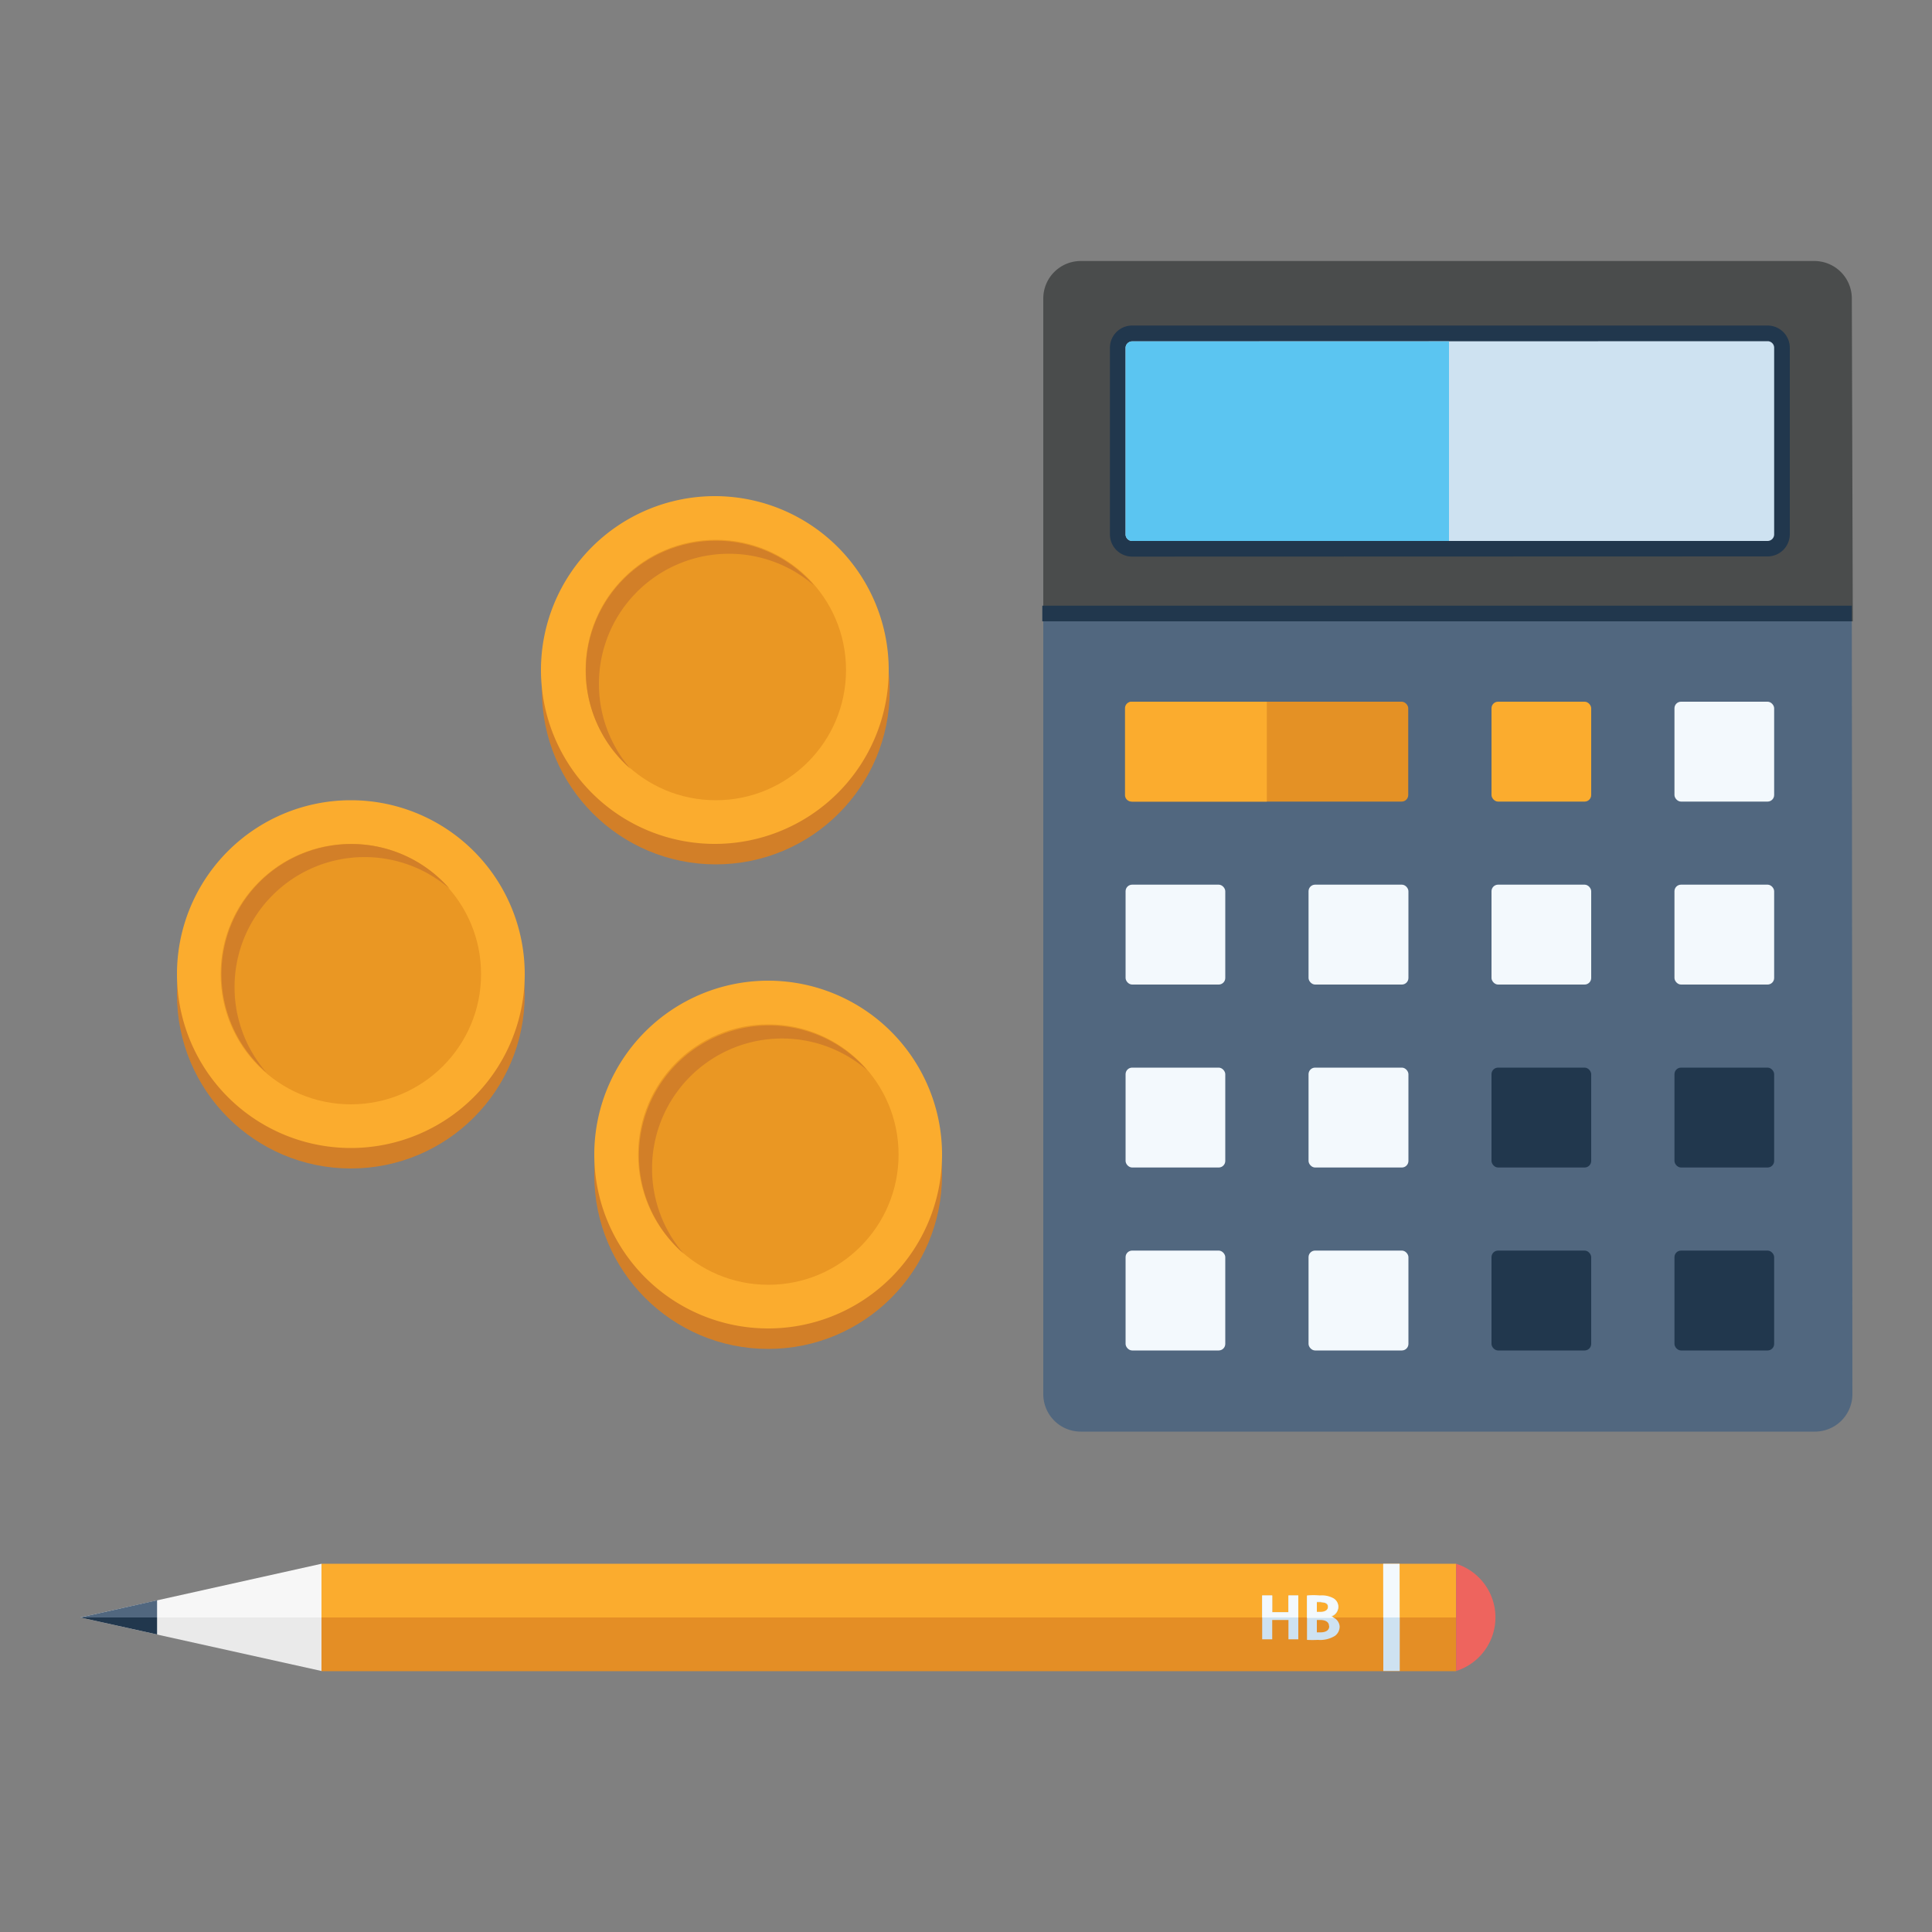 <svg id="Layer_1" data-name="Layer 1" xmlns="http://www.w3.org/2000/svg" viewBox="0 0 100 100"><rect x="0" y="0" width="100" height="100" fill="#808080" stroke="none"/><defs><style>.cls-1{fill:#51677f;}.cls-2{fill:#e49125;}.cls-3{fill:#fbac2e;}.cls-4{fill:#f3f9fd;}.cls-5{fill:#21374d;}.cls-6{fill:#4a4c4c;}.cls-7{fill:#cee2f1;}.cls-8{fill:#5bc5f1;}.cls-9{fill:#e48e25;}.cls-10{fill:#f7f7f7;}.cls-11{fill:#eaeaea;}.cls-12{fill:#ee645e;}.cls-13{fill:#d27f28;}.cls-14{fill:#ea9723;}</style></defs><title>Tax-Compliance</title><path class="cls-1" d="M95.85,32.16H54v40a1.94,1.94,0,0,0,1.94,1.94h38a1.94,1.94,0,0,0,1.94-1.94Z"/><rect class="cls-2" x="58.26" y="36.32" width="14.63" height="5.17" rx="0.34" ry="0.34"/><path class="cls-3" d="M65.57,36.32h-7a.34.34,0,0,0-.34.34v4.49a.34.34,0,0,0,.34.34h7Z"/><rect class="cls-3" x="77.2" y="36.32" width="5.16" height="5.17" rx="0.34" ry="0.34"/><rect class="cls-4" x="86.67" y="36.32" width="5.16" height="5.17" rx="0.34" ry="0.34"/><rect class="cls-4" x="58.26" y="45.79" width="5.16" height="5.17" rx="0.34" ry="0.34"/><rect class="cls-4" x="67.73" y="45.79" width="5.17" height="5.17" rx="0.34" ry="0.34"/><rect class="cls-4" x="77.2" y="45.79" width="5.16" height="5.17" rx="0.34" ry="0.34"/><rect class="cls-4" x="86.67" y="45.79" width="5.16" height="5.17" rx="0.34" ry="0.34"/><rect class="cls-4" x="58.26" y="55.26" width="5.16" height="5.17" rx="0.34" ry="0.34"/><rect class="cls-4" x="67.73" y="55.26" width="5.17" height="5.17" rx="0.34" ry="0.34"/><rect class="cls-5" x="77.2" y="55.26" width="5.16" height="5.17" rx="0.34" ry="0.34"/><rect class="cls-4" x="58.26" y="64.73" width="5.16" height="5.17" rx="0.34" ry="0.34"/><rect class="cls-4" x="67.73" y="64.73" width="5.17" height="5.17" rx="0.34" ry="0.34"/><rect class="cls-5" x="77.2" y="64.73" width="5.16" height="5.17" rx="0.34" ry="0.34"/><rect class="cls-5" x="86.67" y="64.73" width="5.16" height="5.17" rx="0.34" ry="0.34"/><rect class="cls-5" x="86.67" y="55.26" width="5.16" height="5.17" rx="0.34" ry="0.34"/><path class="cls-6" d="M95.85,15.45a1.94,1.94,0,0,0-1.94-1.94h-38A1.94,1.94,0,0,0,54,15.45V32.16h41.9Z"/><path class="cls-5" d="M58.6,28.81a1.15,1.15,0,0,1-1.15-1.15V18a1.15,1.15,0,0,1,1.15-1.15H91.49A1.15,1.15,0,0,1,92.64,18v9.65a1.15,1.15,0,0,1-1.15,1.15Z"/><path class="cls-7" d="M58.6,17.67a.34.34,0,0,0-.24.1.33.33,0,0,0-.1.24v9.65a.34.34,0,0,0,.1.24.34.34,0,0,0,.24.1H91.49a.34.34,0,0,0,.34-.34V18a.34.34,0,0,0-.34-.34Z"/><path class="cls-8" d="M58.6,17.67a.34.34,0,0,0-.24.1.33.33,0,0,0-.1.24v9.65a.34.34,0,0,0,.1.24.34.34,0,0,0,.24.1H75V17.67Z"/><rect class="cls-5" x="53.95" y="31.35" width="41.9" height="0.81"/><rect class="cls-3" x="16.64" y="80.94" width="58.73" height="2.78"/><rect class="cls-9" x="16.64" y="83.72" width="58.73" height="2.78"/><rect class="cls-4" x="71.6" y="80.94" width="0.85" height="2.78" transform="translate(-0.12 0.1) rotate(-0.08)"/><rect class="cls-7" x="71.6" y="83.72" width="0.85" height="2.77"/><polygon class="cls-10" points="4.15 83.72 16.64 83.72 16.64 80.94 4.15 83.72"/><polygon class="cls-11" points="4.15 83.72 16.64 83.72 16.64 86.49 4.15 83.72"/><polygon class="cls-5" points="8.13 83.72 4.15 83.72 8.13 84.6 8.13 83.72"/><polygon class="cls-1" points="8.13 82.83 4.15 83.72 8.13 83.72 8.13 82.83"/><path class="cls-7" d="M66.69,82.58h.51v2.27h-.51v-1h-.84v1h-.52V82.58h.52v.87h.84Zm2.65,1.61a.6.6,0,0,1-.24.48,1.46,1.46,0,0,1-.89.21,5,5,0,0,1-.56,0V82.61a3.94,3.94,0,0,1,.67,0,1.25,1.25,0,0,1,.67.13.5.5,0,0,1,.28.45.52.52,0,0,1-.38.49h0A.56.56,0,0,1,69.34,84.18Zm-1.18-.71h.17c.27,0,.41-.11.41-.28s-.13-.26-.36-.27l-.22,0Zm.63.69c0-.23-.2-.32-.46-.32h-.17v.64h.19C68.6,84.49,68.8,84.4,68.8,84.17Z"/><path class="cls-4" d="M67.2,82.58v1.14H65.33V82.58h.52v.87h.84v-.87Zm.45,0a3.94,3.94,0,0,1,.67,0,1.25,1.25,0,0,1,.67.13.5.5,0,0,1,.28.45.52.52,0,0,1-.38.49h0c.06,0,.1.06.15.09H67.65Zm.73.32-.22,0v.53h.17c.27,0,.41-.11.41-.28S68.61,82.94,68.38,82.93Z"/><path class="cls-12" d="M75.37,86.49a2.91,2.91,0,0,0,0-5.55Z"/><circle class="cls-13" cx="39.76" cy="60.82" r="9"/><path class="cls-3" d="M48.76,59.76a9,9,0,1,1-9-9A9,9,0,0,1,48.76,59.76Z"/><circle class="cls-14" cx="39.77" cy="59.76" r="6.74"/><path class="cls-13" d="M33.75,60.49a6.73,6.73,0,0,1,11.13-5.1,6.73,6.73,0,1,0-9.5,9.49A6.73,6.73,0,0,1,33.75,60.49Z"/><circle class="cls-13" cx="37.05" cy="35.74" r="9"/><path class="cls-3" d="M46,34.68a9,9,0,1,1-9-9A9,9,0,0,1,46,34.68Z"/><circle class="cls-14" cx="37.05" cy="34.68" r="6.74"/><path class="cls-13" d="M31,35.4a6.73,6.73,0,0,1,11.13-5.1,6.73,6.73,0,1,0-9.5,9.49A6.73,6.73,0,0,1,31,35.4Z"/><circle class="cls-13" cx="18.16" cy="51.48" r="9"/><path class="cls-3" d="M27.16,50.42a9,9,0,1,1-9-9A9,9,0,0,1,27.16,50.42Z"/><circle class="cls-14" cx="18.16" cy="50.42" r="6.74"/><path class="cls-13" d="M12.14,51.14A6.73,6.73,0,0,1,23.27,46a6.73,6.73,0,1,0-9.5,9.49A6.73,6.73,0,0,1,12.14,51.14Z"/></svg>